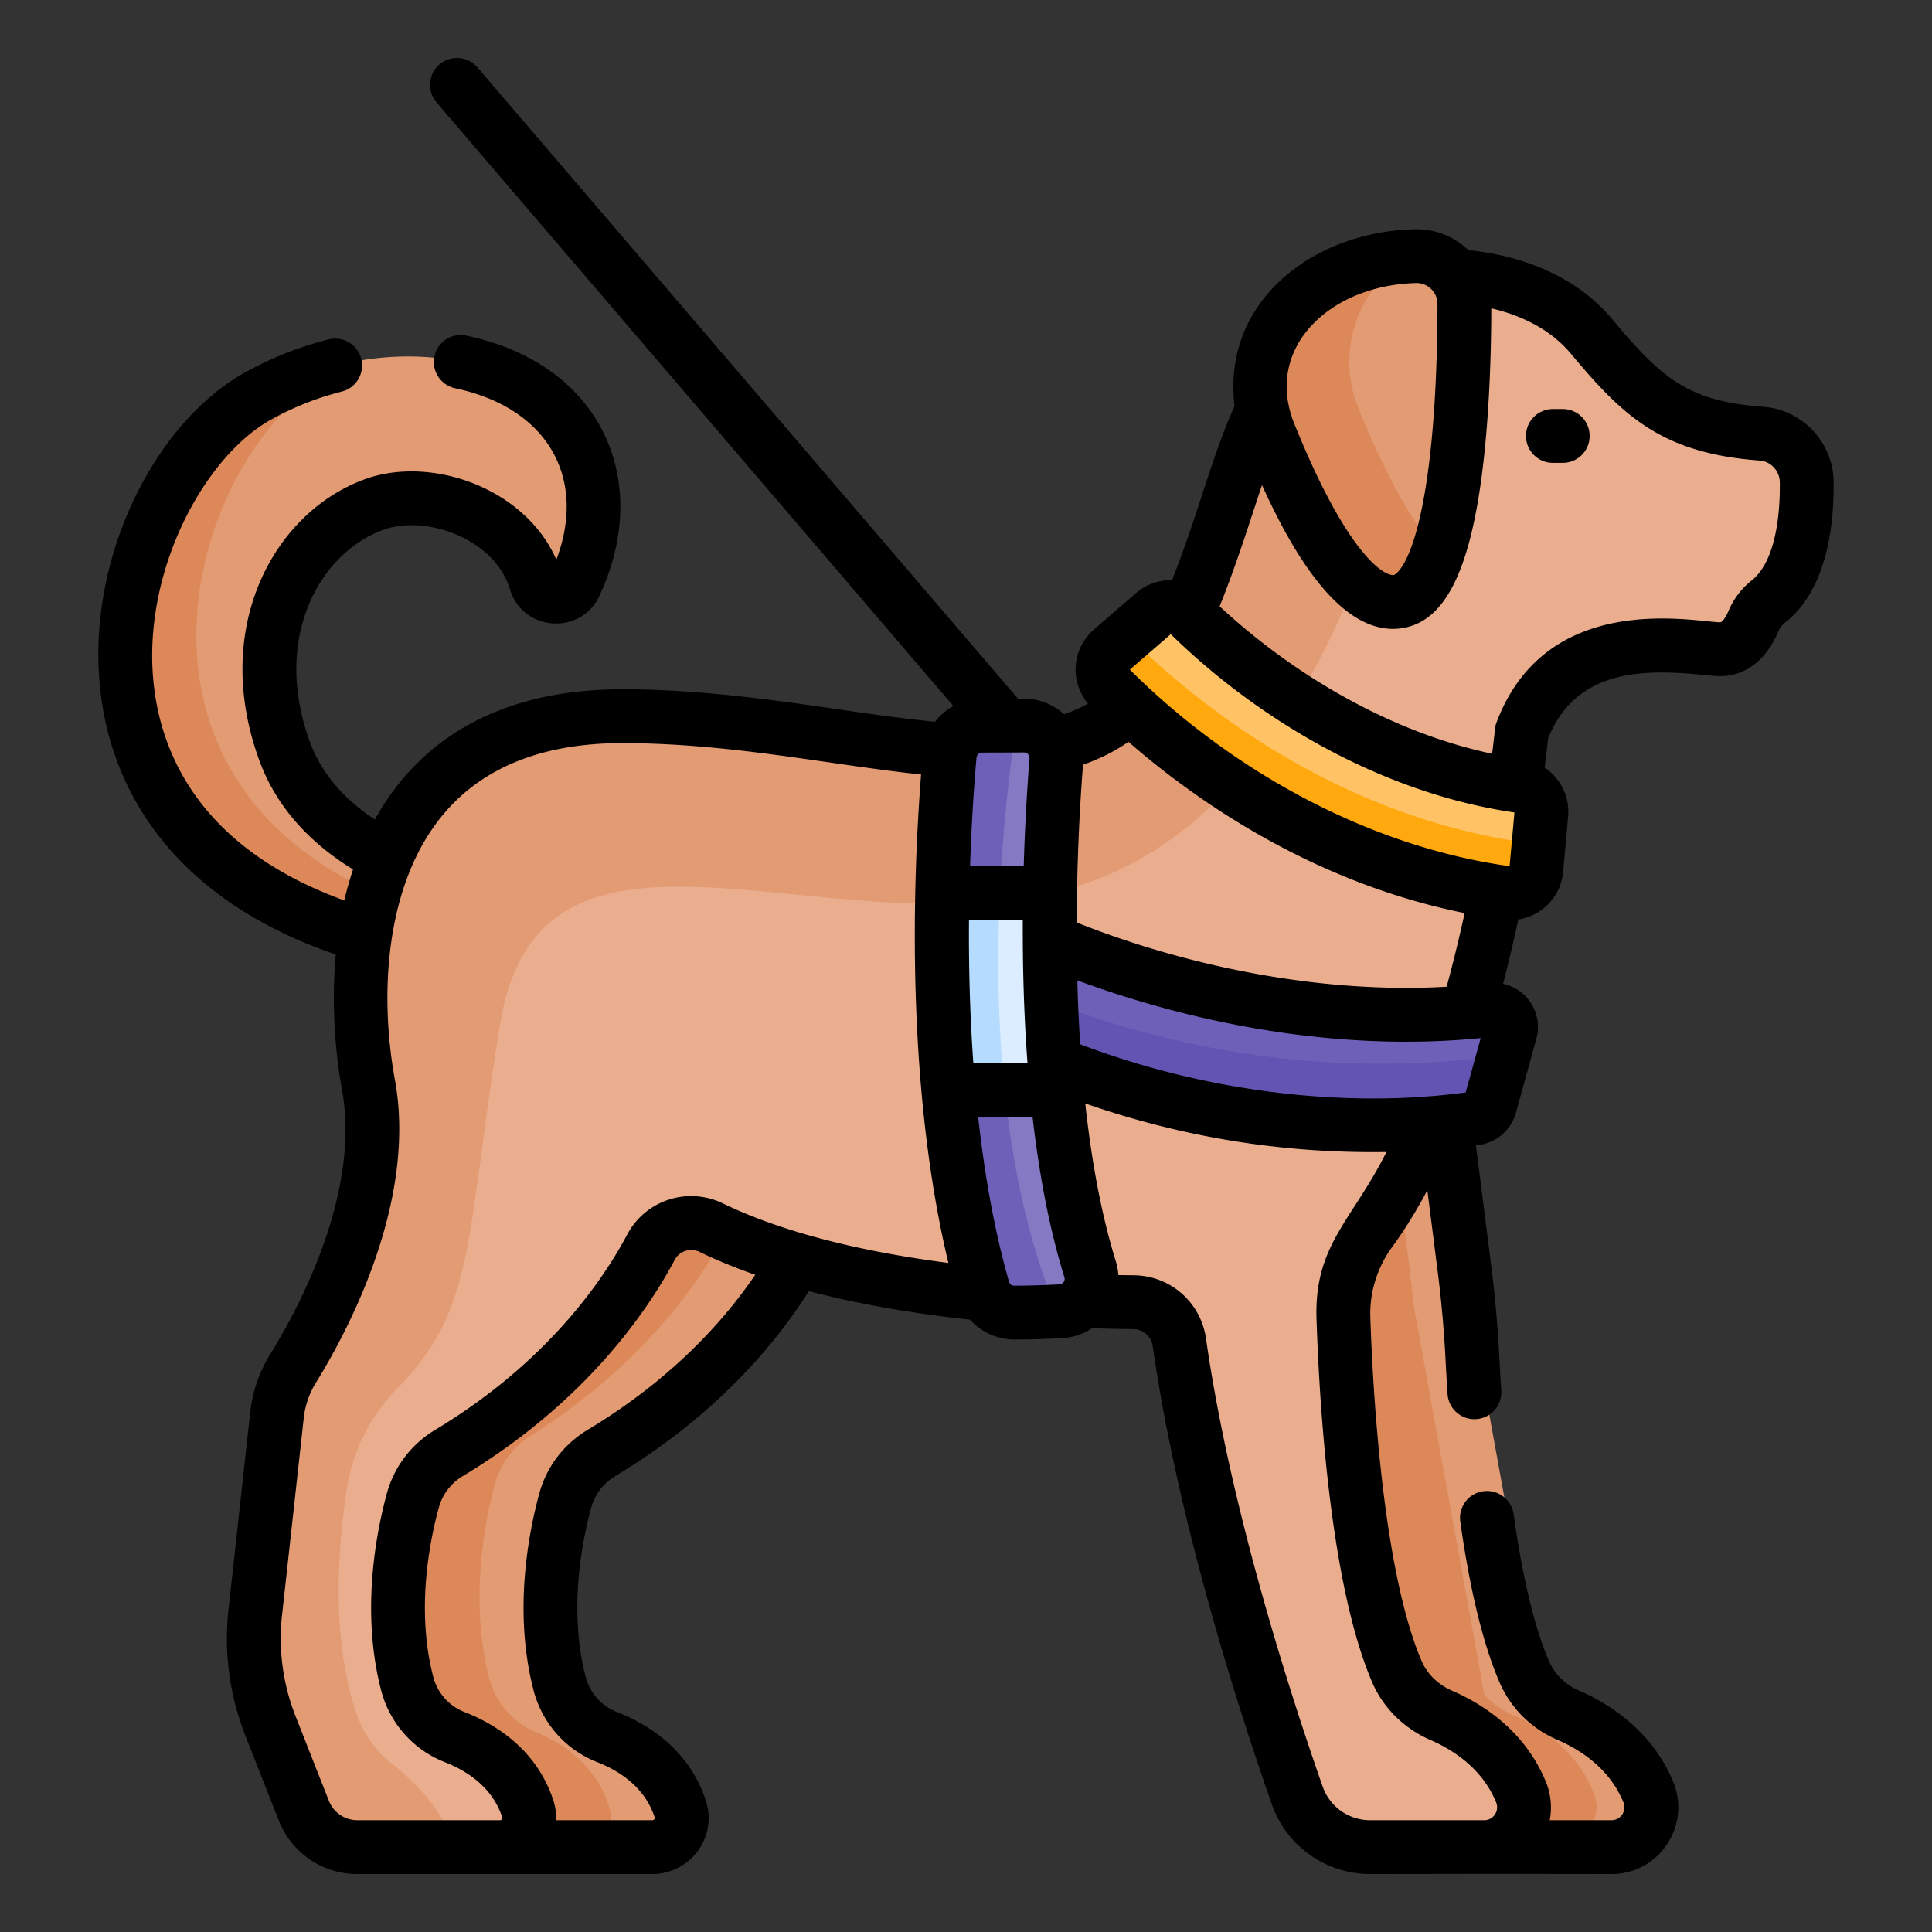 <svg xmlns="http://www.w3.org/2000/svg" version="1.1" xmlns:xlink="http://www.w3.org/1999/xlink" width="512" height="512" x="0" y="0" viewBox="0 0 505.986 505.986" style="enable-background:new 0 0 512 512" xml:space="preserve" class=""><rect x="0" y="0" width="505.986" height="505.986" fill="#333333" stroke="none"/><g transform="matrix(0.94,0,0,0.94,15.18,15.18)"><path fill="#e39b74" d="M146.949 111.005c-7.493-20.572-33.756-31.327-62.106-26.825s-41.089 8.914-49.687 62.338 47.25 88.25 47.25 88.25l8.967-1.152 1.783-7.098-1.396-3.803c-11.806-6.077-23.202-15.408-28.386-29.64-12.954-35.563 5.887-61.715 24.921-68.648 15.093-5.498 39.358 2.431 45.065 21.439 1.554 5.178 8.65 5.725 10.946.831 4.449-9.488 7.551-22.216 2.643-35.692z" opacity="1" data-original="#e39b74" class=""></path><path fill="#dd8858" d="M75.471 88.685a90.171 90.171 0 0 1 9.371-4.505c-9.615 1.527-19.469 4.802-28.915 10.053-39.38 21.893-69.043 120.88 29.872 150.288l3.272-1.753 2.21-8.797c-81.802-34.26-53.193-124.503-15.81-145.286z" opacity="1" data-original="#dd8858" class=""></path><path fill="#e39b74" d="m167.322 318.352-76 74v69l32.076 37.135h42.469c5.5 0 9.469-5.357 7.775-10.589-3.73-11.522-13.294-17.295-20.442-20.083-6.503-2.537-11.41-8.097-13.168-14.853-5.154-19.803-1.51-39.757 1.549-51 1.516-5.573 5.14-10.315 10.09-13.291 29.918-17.991 46.172-39.604 54.343-53.851v-6.133z" opacity="1" data-original="#e39b74" class=""></path><path fill="#dd8858" d="M153.642 487.436c-3.73-12.023-13.294-18.047-20.442-20.956-6.503-2.647-11.41-8.45-13.168-15.499-5.154-20.665-1.51-41.486 1.549-53.218 1.516-5.815 5.14-10.763 10.09-13.869 29.918-18.774 46.172-41.327 54.343-56.193v-4.357l-18.691-4.992-76 74v69l32.076 37.135H145.868c5.499-.001 9.468-5.591 7.774-11.051z" opacity="1" data-original="#dd8858" class=""></path><path fill="#e39b74" d="M443.34 483.127c-5.013-12.15-15.452-18.45-22.37-21.422a23.397 23.397 0 0 1-8.017-5.717l-19.729-108.715c-.31-3.208-.654-6.412-1.059-9.611l-5.231-41.249-2.194-2.477-4.917 1.167-27.395 45.84v52.077l19.478 73 29.382 16-4.257 13.313 2.166 3.043c.686.066 1.378.112 2.078.112h31.837c7.911-.002 13.245-8.047 10.228-15.361z" opacity="1" data-original="#e39b74" class=""></path><path fill="#dd8858" d="M405.422 461.705a23.397 23.397 0 0 1-8.017-5.717l-19.729-108.715c-.31-3.208-.654-6.412-1.059-9.611l-3.891-30.684-20.298 33.965v52.077l19.478 73 29.382 16-4.257 13.313 2.166 3.043c.686.066 1.378.112 2.078.112h16.291c7.911-.001 13.244-8.045 10.227-15.359-5.013-12.153-15.452-18.452-22.371-21.424z" opacity="1" data-original="#dd8858" class=""></path><path fill="#eaae8e" d="M474.924 104.684c-23.911-1.748-32.813-9.683-47.416-27.12-10.885-12.996-27.568-16.172-37.923-16.805l-1.762 4.592-24.695 17.54v54.754l-7.721 7.873-18.423 36.325c15.396 10.235 38.261 21.423 66.673 23.508l2.553-2.706c1.325-9.23 1.882-14.915 1.882-14.915 12-31.667 47.333-23 55.333-23 5 0 7.786-4.427 9.173-7.747a13.971 13.971 0 0 1 4.224-5.552c9.064-7.18 10.77-22.236 10.666-33.251-.068-7.08-5.503-12.98-12.564-13.496z" opacity="1" data-original="#eaae8e" class=""></path><path fill="#e39b74" d="m365.655 133.056 2.582-53.794-27.582 19.59-4.82-.819c-7.328 15.344-11.22 34.106-20.833 56.656v9.163s9.46 10.376 26.35 20.794c17.317-25.668 24.303-51.59 24.303-51.59z" opacity="1" data-original="#e39b74" class=""></path><path fill="#eaae8e" d="m399.155 227.852-68.507-33.52-1.743 3.437-55.374 31.502-.876 20.082 64 18.431 51.333 1.569 4.976-3.471c3.335-11.624 6.017-23.166 8.141-33.67z" opacity="1" data-original="#eaae8e" class=""></path><path fill="#e39b74" d="M302.822 180.717h-4.02c-6.07 5.562-13.156 8.903-21.117 10.72l-2.697 4.415-1.637 37.524c1.106-.206 2.209-.426 3.309-.664 24.408-5.29 42.928-20.298 56.585-37.109z" opacity="1" data-original="#e39b74" class=""></path><path fill="#eaae8e" d="m142.655 229.768-24.75 30.346-45.25 140.083v70.488l28.75 20.208 8.133 7.593h13.86c5.5 0 9.469-5.357 7.775-10.589-3.73-11.522-13.294-17.295-20.442-20.083-6.503-2.537-11.41-8.097-13.168-14.853-5.154-19.803-1.51-39.757 1.549-51 1.516-5.573 5.14-10.315 10.09-13.291 32.432-19.503 48.815-43.27 56.241-57.286 3.215-6.069 10.655-8.467 16.838-5.477 22.334 10.801 51.39 16.035 76.271 18.54l3.984-3.505-7.503-111.173H142.655z" opacity="1" data-original="#eaae8e" class=""></path><path fill="#e39b74" d="m255.416 235.451-2.594-38.433-3.868-4.184c-26.084-1.862-57.464-9.437-91.53-9.437-70 0-78 62.667-70.667 102.667 5.774 31.494-12.836 65.881-21.012 79.082a31.001 31.001 0 0 0-4.465 12.935l-6.063 55.031a66.253 66.253 0 0 0 4.21 31.53l9.318 23.659a16.076 16.076 0 0 0 14.958 10.185h25.835c-.89-9.358-10.226-18.24-16.413-23.16-4.383-3.486-7.8-8.064-9.681-13.339-7.354-20.621-5.554-46.185-2.966-63.228a50.815 50.815 0 0 1 14.018-28.013c22.205-22.574 18.948-41.653 28.66-101.395 9.834-60.496 72.023-30.676 132.26-33.9z" opacity="1" data-original="#e39b74" class=""></path><path fill="#eaae8e" d="M407.87 483.125c-4.972-12.051-15.282-18.345-22.201-21.347-5.519-2.394-10.015-6.694-12.384-12.224-11.036-25.752-14.056-73.969-14.883-98.43-.295-8.733 2.399-17.283 7.568-24.329 6.262-8.537 11.664-18.863 16.31-29.986l-4.457-5.291-105.167-15.667 9.167 67.333 3.967 3.141c5.4.21 10.173.303 14.073.333a13.055 13.055 0 0 1 12.83 11.213c6.931 48.395 24.15 101.384 32.853 126.237a21.464 21.464 0 0 0 20.26 14.377h31.837c7.912.001 13.245-8.045 10.227-15.36z" opacity="1" data-original="#eaae8e" class=""></path><path fill="#ffc365" d="m298.288 161.025-.966 2.951s27.333 28.542 60 41.375 51.404 15.667 51.404 15.667l4.133-2.797.681-7.556a7.26 7.26 0 0 0-6.198-7.838c-45.948-6.586-80.028-36.1-91.955-47.797-2.698-2.645-6.972-2.766-9.83-.294z" opacity="1" data-original="#ffc365"></path><path fill="#ffa90f" d="M409.252 218.644c-56.377-7.744-96.565-43.122-110.521-57.124a7.313 7.313 0 0 1-.443-.494l-4.485 3.88c-3.184 2.755-3.378 7.632-.406 10.614 13.956 14.003 54.144 49.38 110.521 57.124 4.108.564 7.859-2.425 8.231-6.554l.709-7.868a7.233 7.233 0 0 1-3.606.422z" opacity="1" data-original="#ffa90f"></path><path fill="#8479c2" d="m269.371 185.999-2.414.008-2.469 2.428s-3.326 17.448-4.724 46.333h13.527l3.37-2.056a614.635 614.635 0 0 1 1.751-36.973c.415-5.267-3.757-9.757-9.041-9.74z" opacity="1" data-original="#8479c2"></path><path fill="#6e60b8" d="M262.335 234.768c.818-20.124 2.915-37.383 4.623-48.761l-9.283.031a9.03 9.03 0 0 0-8.973 8.228c-.727 8.181-1.716 21.825-2.058 38.447l2.178 2.056h13.513z" opacity="1" data-original="#6e60b8"></path><path fill="#8479c2" d="M287.833 337.516c-4.746-15.289-7.625-32.636-9.283-49.999l-3.02-2.749-14.802.221c4.054 33.614 14.552 61.154 14.552 61.154l3.049 3.102c.448-.022.912-.042 1.349-.065 5.866-.314 9.897-6.055 8.155-11.664z" opacity="1" data-original="#8479c2"></path><path fill="#6e60b8" d="M266.72 349.567c3.971-.006 7.966-.142 11.61-.322-8.319-20.122-12.763-42.451-14.833-64.297l-13.091.195-2.078 2.374c1.659 18.704 4.645 37.89 9.699 55.543 1.107 3.866 4.671 6.513 8.693 6.507zM399.715 265.193c-54.599 6.567-105.102-11.677-123.135-19.279l-3.925 3.437.993 13.451c21.582 8.671 54.633 18.401 94.307 18.401 11.028 0 20.55-.441 32.14-2.122a5.237 5.237 0 0 0 3.141-1.693l1.688-6.111c.912-3.301-1.808-6.493-5.209-6.084z" opacity="1" data-original="#6e60b8"></path><path fill="#6353b2" d="M400.096 278.082c-11.591 1.681-21.112 2.122-32.14 2.122-39.72 0-72.802-9.753-94.383-18.432l.916 12.412 3.42 5.859c19.851 8.073 50.661 17.306 87.747 17.306 10.156 0 18.925-.406 29.599-1.954a4.85 4.85 0 0 0 3.977-3.502l4.426-16.027a5.262 5.262 0 0 1-3.562 2.216z" opacity="1" data-original="#6353b2"></path><path fill="#dbedff" d="M259.868 232.712a523.136 523.136 0 0 0-.713 27.402c0 9.333.736 18.598 1.891 27.402h17.504c-1.831-19.169-2.173-38.353-1.889-54.805h-16.793z" opacity="1" data-original="#dbedff" class=""></path><path fill="#b5dcff" d="M263.751 287.517c-1.978-19.161-2.092-38.032-1.331-54.805h-15.776c-.334 16.206-.052 35.242 1.683 54.805z" opacity="1" data-original="#b5dcff" class=""></path><path fill="#e39b74" d="M376.988 55.28s-7.333 1.471-10.958 5.48-10.625 24.634-10.625 24.634l21.583 47.662 7.78 4.59c6.391-18.644 7.331-51.455 7.331-69.122 0-7.494-6.184-13.488-13.676-13.305-.483.011-.959.037-1.435.061z" opacity="1" data-original="#e39b74" class=""></path><path fill="#dd8858" d="M362.241 97.325c-6.071-15.081-.588-32.487 13.194-41.109a57.061 57.061 0 0 1 1.554-.936c-10.46.527-19.139 3.943-26.054 8.269-13.782 8.623-19.265 26.029-13.194 41.109 8.301 20.621 22.421 49.224 36.107 46.756 4.765-.859 8.3-6.126 10.92-13.769-8.861-9.266-16.99-26.563-22.527-40.32z" opacity="1" data-original="#dd8858" class=""></path><path d="M475.218 97.204c-21.153-1.546-28.378-7.935-42.214-24.455-11.733-14.01-29.04-18.098-40.056-19.218-4.042-3.881-9.364-5.926-14.959-5.811h-.001c-28.631.7-53.713 20.359-50.166 49.248-6.322 14.037-10.102 29.951-17.42 48.531-3.559-.082-7.15 1.095-10.006 3.565l-11.753 10.169a14.83 14.83 0 0 0-5.099 10.631 14.786 14.786 0 0 0 3.447 10.012 38.692 38.692 0 0 1-6.691 2.964 16.59 16.59 0 0 0-11.155-4.342h-.052l-1.632.005L116.868 2.622a7.5 7.5 0 0 0-11.394 9.756l144.011 168.195a16.39 16.39 0 0 0-5.126 4.366c-8.378-.795-17.354-2.082-26.776-3.44-18.218-2.626-38.867-5.602-60.411-5.602-29.756 0-54.625 10.689-68.875 36.278-8.953-5.915-15.037-13.179-18.128-21.667-10.607-29.119 2.89-52.642 20.441-59.034 11.932-4.346 31.096 2.494 35.313 16.55 3.529 11.748 19.702 12.985 24.92 1.858 14.768-31.489 1.235-64.42-37.063-72.523-4.053-.852-8.033 1.733-8.891 5.785a7.502 7.502 0 0 0 5.785 8.891c26.306 5.565 36.621 25.545 28.176 47.743-8.673-19.938-34.862-29.141-53.374-22.397-25.199 9.178-42.921 41.149-29.401 78.262 4.486 12.316 13.264 22.533 26.137 30.444a95.163 95.163 0 0 0-2.431 8.644C40 220.28 28.856 194.359 26.686 174.564c-3.438-31.367 14.098-63.472 32.634-73.776a81.47 81.47 0 0 1 19.732-7.83c4.018-1.008 6.457-5.082 5.449-9.1s-5.085-6.462-9.1-5.449a96.353 96.353 0 0 0-23.371 9.27C6.841 112.8-19.99 216.496 77.404 249.789c-1.515 16.614.535 31.15 1.723 37.628 5.295 28.881-12.23 61.218-20.011 73.78a38.775 38.775 0 0 0-5.544 16.063l-6.063 55.031a74.027 74.027 0 0 0 4.687 35.1l9.318 23.659c3.573 9.073 12.184 14.937 21.936 14.937h82.164c4.997 0 9.737-2.416 12.681-6.462 2.965-4.077 3.778-9.157 2.23-13.938-4.615-14.252-16.063-21.331-24.853-24.76-4.249-1.657-7.478-5.304-8.636-9.756-4.806-18.465-1.105-37.461 1.528-47.143 1.005-3.694 3.391-6.831 6.718-8.831 27.771-16.7 44.391-36.434 53.947-51.521 13.247 3.488 28.253 6.147 44.903 7.962 3.072 3.42 7.518 5.528 12.321 5.528h.017c4.046-.006 8.537-.14 13.356-.397a16.46 16.46 0 0 0 8.265-2.75c3.895.129 7.739.211 11.459.24a5.53 5.53 0 0 1 5.463 4.776c6.927 48.368 23.773 100.739 33.199 127.651 4.063 11.603 15.049 19.398 27.338 19.398 74.955-.075-7.037-.075 67.307 0 13.243 0 22.212-13.473 17.162-25.72-6.168-14.949-19.152-22.363-26.344-25.452-3.772-1.621-6.728-4.57-8.321-8.306-4.013-9.405-7.307-23.128-9.79-40.788a7.502 7.502 0 0 0-8.471-6.383 7.498 7.498 0 0 0-6.383 8.471c2.667 18.967 6.316 33.969 10.847 44.587 3.114 7.298 8.867 13.051 16.198 16.201 6.222 2.673 14.465 7.859 18.396 17.391.969 2.347-.687 4.999-3.295 4.999h-17.233c.678-3.42.359-7.245-1.074-10.722h-.001c-5.824-14.116-17.435-21.586-26.148-25.366-3.897-1.691-6.907-4.638-8.476-8.298-10.824-25.255-13.593-75.359-14.28-95.73-.236-6.964 1.937-13.938 6.119-19.639 3.566-4.863 6.955-10.454 9.771-15.765l2.935 23.138a321.32 321.32 0 0 1 2.129 24.054c.164 3.218.354 6.448.563 9.602.272 4.135 3.878 7.273 7.979 6.988a7.499 7.499 0 0 0 6.988-7.979 632.158 632.158 0 0 1-.549-9.374 336.493 336.493 0 0 0-2.229-25.178l-4.281-33.757 1.007-.141a12.343 12.343 0 0 0 10.131-8.929l5.693-20.615c1.867-6.764-2.274-13.807-9.264-15.32a453.81 453.81 0 0 0 4.238-17.926 14.756 14.756 0 0 0 12.491-13.267l1.39-15.424c.502-5.571-2.171-10.712-6.553-13.619.517-3.942.836-6.769.989-8.199 7.525-18.506 24.917-19.454 42.621-17.68 2.181.218 3.903.391 5.357.391 6.947 0 12.813-4.504 16.094-12.357a6.457 6.457 0 0 1 1.961-2.563c11.387-9.021 13.631-26.297 13.509-39.201-.103-10.93-8.675-20.112-19.515-20.904zm-96.863-34.488c3.257-.099 5.992 2.524 5.992 5.808 0 13.092-.504 32.15-2.902 48.597-3.621 24.826-9.127 26.904-9.181 26.914-2.805.519-13.286-6.077-27.818-42.177-8.509-21.149 10.001-38.558 33.909-39.142zm-68.307 97.832c25.409 24.862 59.969 44.482 95.748 49.671l-1.348 14.962c-40.006-5.552-78.317-27.274-105.803-54.767zm76.864 98.217c-34.168 1.966-71.258-5.273-103.084-17.89.064-15.216.677-29.887 1.75-43.787l.014-.184c4.63-1.6 8.831-3.712 12.663-6.368 18.337 15.995 50.932 39.101 93.662 47.72a427.213 427.213 0 0 1-5.005 20.509zM255.92 194.928c.07-.79.726-1.388 1.527-1.391l11.694-.039h.006c.954 0 1.587.81 1.534 1.626 0 .009.002.017.001.026a621.277 621.277 0 0 0-1.609 30.061h-14.949c.347-10.092.902-20.224 1.796-30.283zm-2.097 45.284h14.992c-.059 12.434.275 26.02 1.309 39.806h-15.089c-1.006-14.007-1.301-27.593-1.212-39.806zm-106.27 142.03c-6.656 4.003-11.438 10.307-13.462 17.75-3.024 11.119-7.251 33.031-1.57 54.857 2.366 9.093 8.983 16.552 17.701 19.952 5.767 2.249 13.229 6.748 16.033 15.406.117.369-.207.778-.641.778h-26.801c.065-1.741-.238-3.793-.758-5.399-4.615-14.252-16.062-21.331-24.853-24.76-4.248-1.657-7.477-5.305-8.636-9.755-4.806-18.467-1.105-37.463 1.528-47.142 1.005-3.696 3.391-6.833 6.718-8.833 34.615-20.816 51.825-46.654 59.003-60.202 1.333-2.513 4.394-3.47 6.946-2.236 4.765 2.304 9.944 4.427 15.512 6.374-8.903 13.076-23.496 29.244-46.72 43.21zm37.74-63.087c-9.869-4.773-21.613-.943-26.73 8.718-6.449 12.173-21.973 35.423-53.479 54.369-6.655 4.002-11.436 10.306-13.462 17.75-3.024 11.118-7.25 33.029-1.569 54.858 2.367 9.092 8.983 16.551 17.7 19.951 5.767 2.249 13.229 6.748 16.033 15.406.118.372-.209.778-.641.778H83.45a8.529 8.529 0 0 1-7.979-5.433l-9.318-23.659a58.972 58.972 0 0 1-3.733-27.961l6.063-55.03a23.672 23.672 0 0 1 3.386-9.808c8.696-14.04 28.249-50.369 22.013-84.384-4.503-24.568-2.457-54.842 13.423-73.896 11.014-13.217 27.791-19.918 49.867-19.918 20.469 0 39.687 2.77 58.271 5.448 8.709 1.255 17.055 2.458 25.036 3.288-3.32 42.9-2.492 94.067 7.608 136.093-20.352-2.633-44.002-7.48-62.794-16.57zm81.163 22.912h-.003c-1.34 0-1.509-1.218-1.664-1.766-4.061-14.379-6.723-29.879-8.407-45.284h15.153c1.686 14.718 4.452 30.46 8.881 44.722.28.9-.382 1.899-1.392 1.952-4.559.244-8.788.37-12.568.376zm99.683 110.442c3.082 7.192 8.868 12.929 16.292 16.149 6.17 2.678 14.346 7.856 18.253 17.327 1.009 2.44-.785 5.001-3.295 5.001h-31.837a13.986 13.986 0 0 1-13.182-9.356c-9.244-26.396-25.761-77.713-32.508-124.82-1.453-10.149-9.947-17.572-20.195-17.649a406.368 406.368 0 0 1-4.217-.054 17.347 17.347 0 0 0-.707-3.814c-4.335-13.968-6.95-29.469-8.524-44.009 27.061 9.429 55.01 13.966 83.916 13.532-9.486 19.056-20.18 25.876-19.481 46.561.89 26.353 4.085 74.534 15.485 101.132zm26.075-164.294c-32.234 4.38-71.209.337-107.405-13.414a453.269 453.269 0 0 1-.795-17.797c35.276 13.015 75.129 19.794 112.381 16.072zm79.7-142.664a21.51 21.51 0 0 0-6.491 8.542c-.926 2.218-1.924 3.139-2.252 3.139-.706 0-2.239-.153-3.863-.316-12.603-1.26-46.065-4.611-58.483 28.159-.532 1.404-.308 1.344-1.249 8.785-28.219-6.024-55.132-21.812-75.922-41.073 5.017-12.485 8.488-23.919 11.808-33.782 7.569 16.63 21.578 43.012 39.465 39.791 10.93-1.971 17.717-14.525 21.361-39.511 2.259-15.473 3.033-34.011 3.059-49.524 7.492 1.753 16.064 5.343 22.158 12.619 14.398 17.191 25.125 27.774 52.62 29.785h.001c3.115.228 5.579 2.901 5.609 6.087.128 13.507-2.651 23.203-7.821 27.299z" fill="#000000" opacity="1" data-original="#000000" class=""></path><path d="M419.254 97.814h-2.75c-4.143 0-7.5 3.357-7.5 7.5s3.357 7.5 7.5 7.5h2.75c4.143 0 7.5-3.357 7.5-7.5s-3.357-7.5-7.5-7.5z" fill="#000000" opacity="1" data-original="#000000" class=""></path></g></svg>
